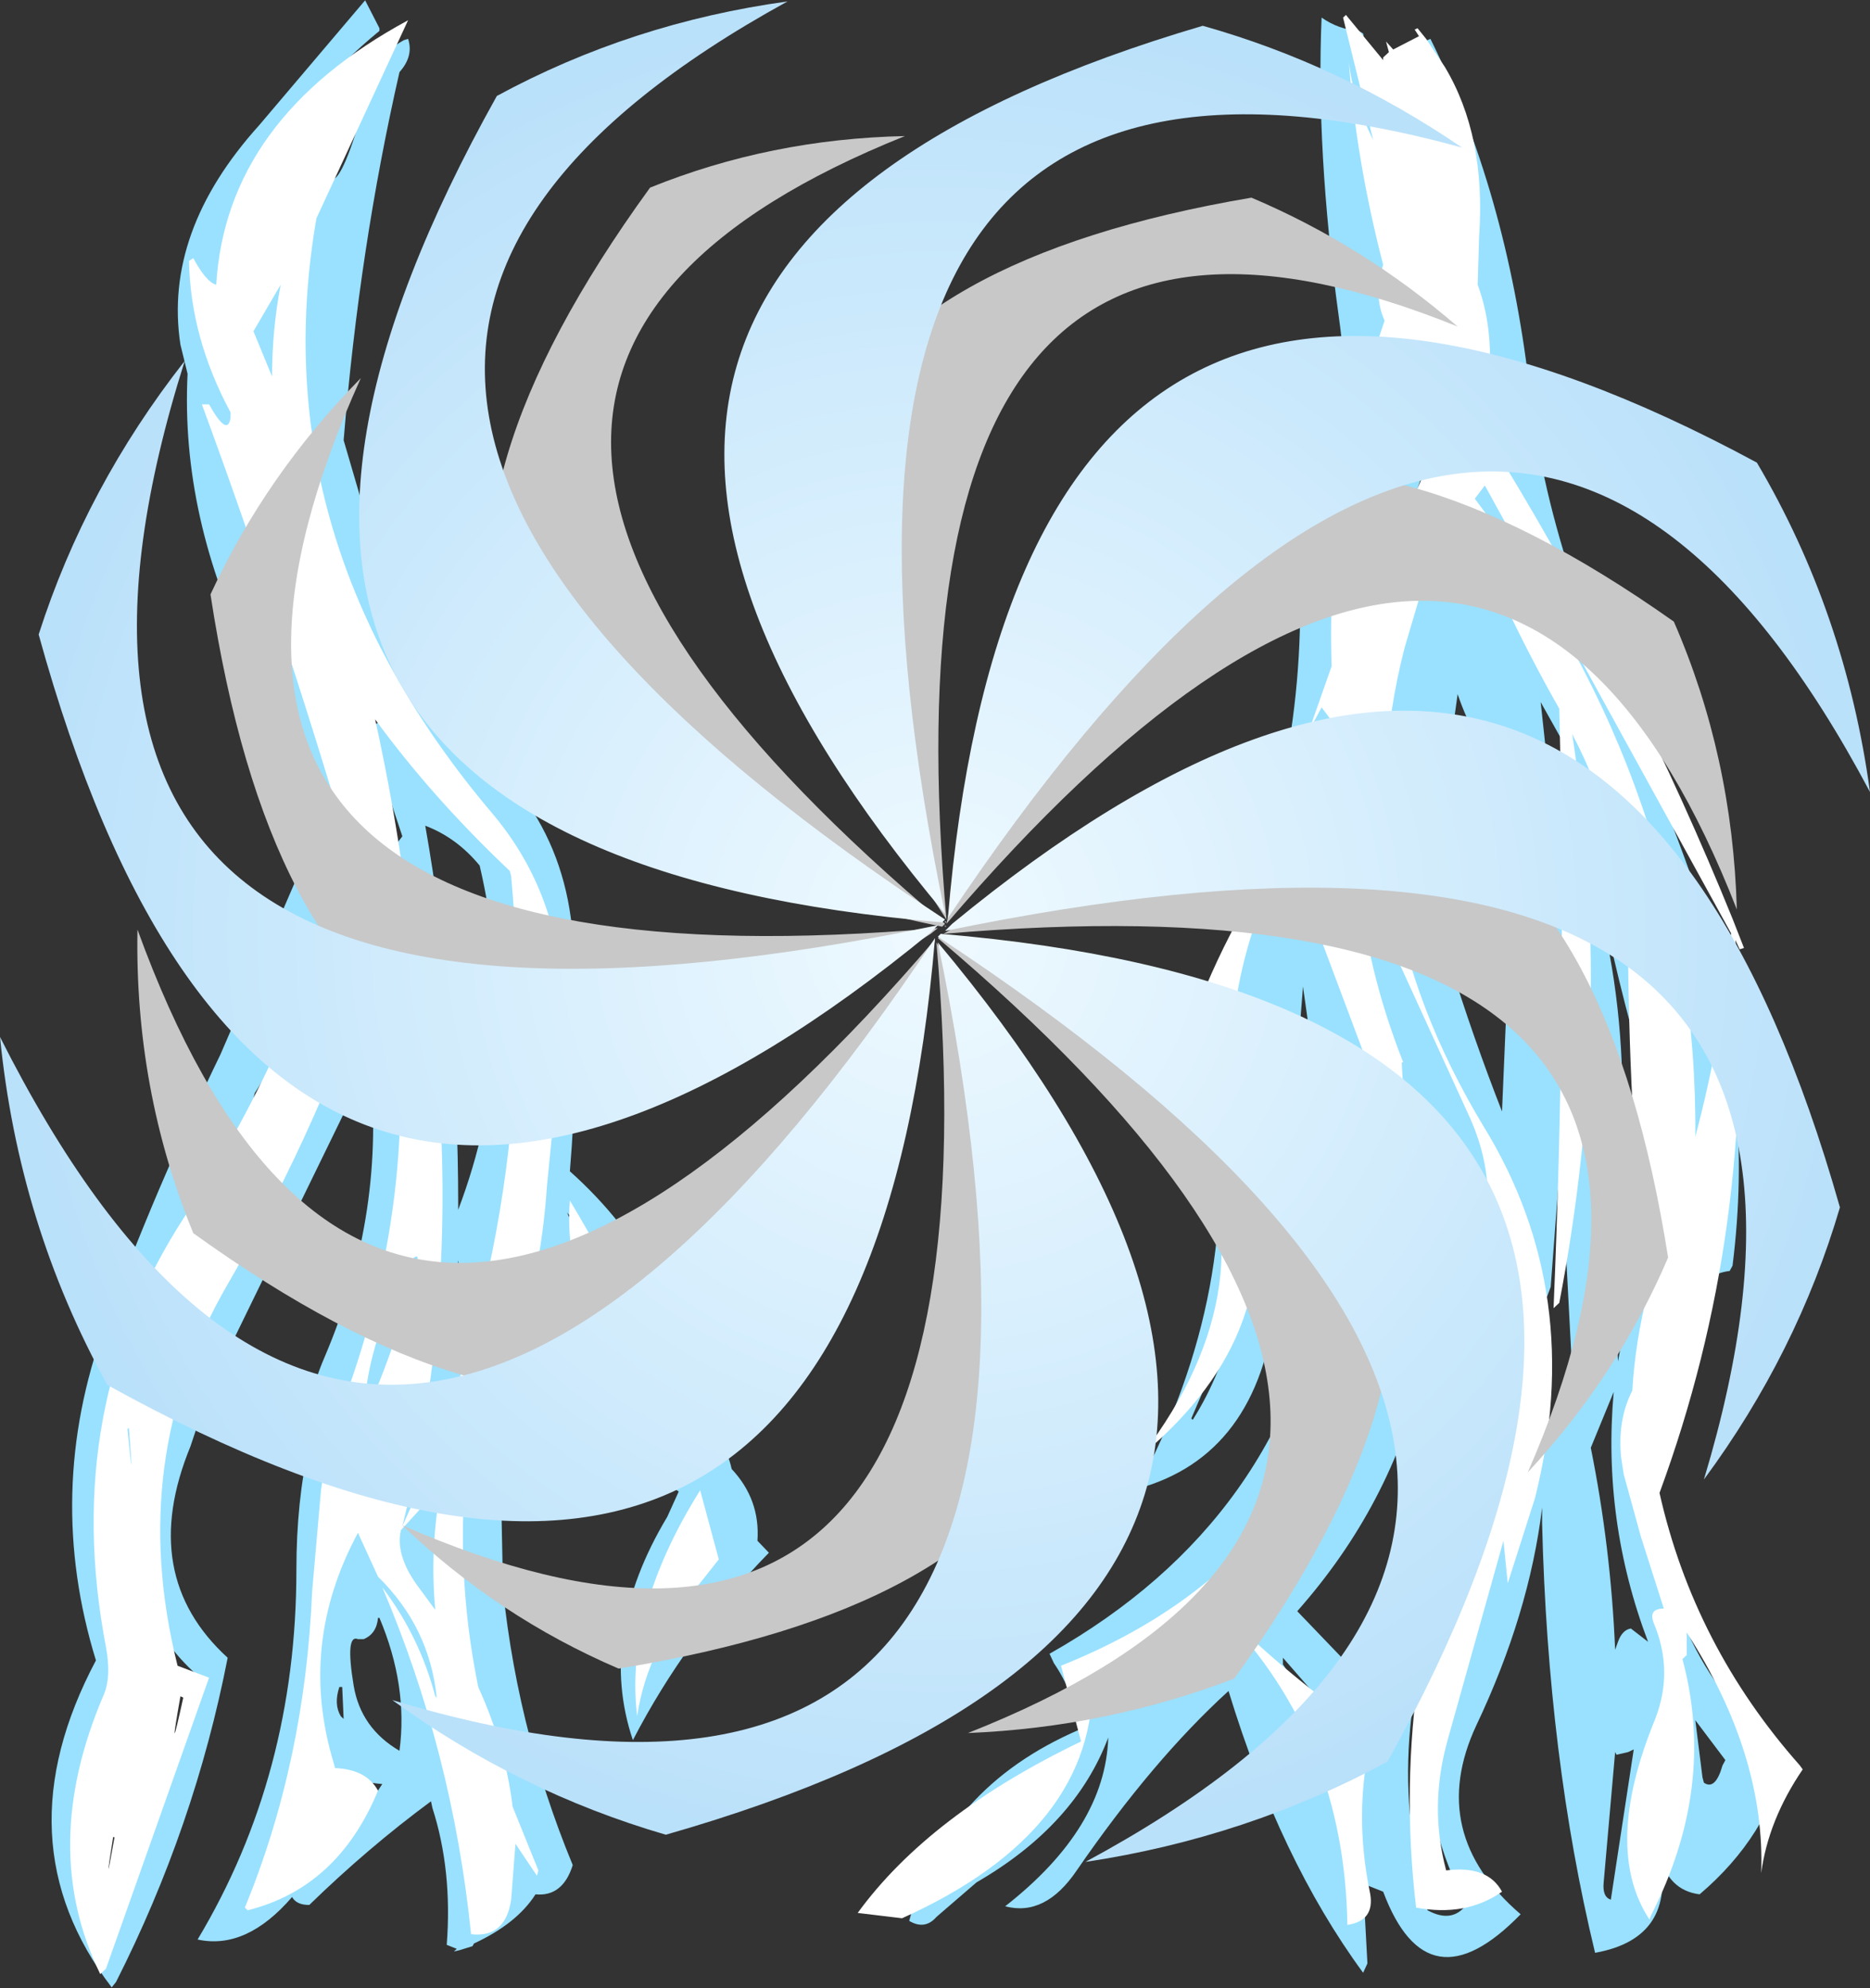 <?xml version="1.0" encoding="UTF-8" standalone="no"?>
<svg xmlns:xlink="http://www.w3.org/1999/xlink" height="69.4px" width="65.3px" xmlns="http://www.w3.org/2000/svg">
  <rect width="100%" height="100%" fill="#333333" stroke="none"/>
  <g transform="matrix(1.0, 0.0, 0.0, 1.0, 0.0, 0.05)">
    <use data-characterId="1966" height="69.4" transform="matrix(1.0, 0.0, 0.0, 1.0, 1.8, -0.05)" width="61.15" xlink:href="#sprite0"/>
    <use data-characterId="1975" height="64.95" transform="matrix(1.0, 0.0, 0.0, 1.0, 0.0, 0.0)" width="65.3" xlink:href="#sprite2"/>
  </g>
  <defs>
    <g id="sprite0" transform="matrix(1.0, 0.0, 0.0, 1.0, -2.8, 0.25)">
      <use data-characterId="1965" height="74.75" transform="matrix(1.0, 0.0, 0.0, 0.928, 2.8, -0.239)" width="61.15" xlink:href="#sprite1"/>
    </g>
    <g id="sprite1" transform="matrix(1.0, 0.0, 0.0, 1.0, -2.8, 1.55)">
      <use data-characterId="1964" height="74.75" transform="matrix(1.0, 0.0, 0.0, 1.0, 2.8, -1.55)" width="61.15" xlink:href="#shape0"/>
    </g>
    <g id="shape0" transform="matrix(1.0, 0.0, 0.0, 1.0, -2.8, 1.55)">
      <path d="M15.25 -0.1 Q15.45 0.55 14.95 1.15 13.55 7.75 13.0 15.0 L13.95 18.5 13.7 18.45 Q15.9 24.15 19.45 28.7 20.8 30.85 21.0 33.65 L21.0 35.0 Q21.2 38.65 20.9 42.5 24.75 46.2 25.45 51.8 26.3 52.5 26.55 53.7 27.55 54.85 27.45 56.4 L27.85 56.85 Q24.95 60.05 23.1 63.9 21.85 59.9 24.3 55.5 L24.7 54.55 Q23.75 53.8 23.15 52.65 L23.25 52.45 Q21.5 51.25 20.6 48.75 20.35 48.15 20.25 47.55 L19.45 51.7 19.4 51.9 18.7 52.2 18.5 54.7 18.55 57.4 18.5 57.5 Q18.95 63.25 21.0 68.6 20.65 69.8 19.7 69.7 19.05 70.8 17.55 71.55 L17.5 71.65 17.05 71.8 16.85 71.85 16.95 71.75 16.6 71.6 Q16.8 68.8 16.1 66.45 L16.05 66.2 Q13.85 67.95 11.8 70.1 11.35 70.1 11.2 69.8 9.6 71.8 7.9 71.4 11.35 65.2 11.35 57.5 11.35 54.9 11.8 52.8 11.55 51.45 12.35 49.45 14.5 44.0 13.9 38.35 L8.9 49.4 8.75 49.3 7.65 52.85 Q5.8 57.7 8.95 60.8 7.8 67.15 5.05 73.0 L4.9 73.2 Q1.0 67.7 4.35 60.9 2.55 54.6 4.65 48.35 6.45 43.1 8.7 38.1 L11.65 30.75 Q11.3 30.35 11.2 29.05 10.95 25.85 9.8 23.35 7.3 17.9 7.55 12.5 L7.3 11.4 Q6.7 7.15 10.05 3.15 L13.75 -1.55 14.25 -0.5 14.25 -0.4 Q9.1 4.15 9.5 10.2 L9.6 11.2 10.0 7.85 Q10.05 7.35 10.5 7.2 L11.05 9.8 11.1 7.75 Q11.25 5.6 12.5 5.15 12.85 5.5 13.55 3.0 L14.05 1.7 Q13.95 0.65 15.1 -0.05 L15.25 -0.1 M48.45 -0.4 L48.6 -0.3 48.85 1.25 Q49.7 0.45 50.95 -0.1 53.6 5.65 54.4 12.95 54.75 16.4 55.85 20.05 L56.95 23.35 Q59.5 29.1 61.25 35.3 L61.2 35.45 60.45 34.1 Q62.25 39.6 61.5 46.05 L61.4 46.25 Q59.45 46.5 58.95 50.9 58.75 52.8 58.85 54.65 59.05 60.75 63.35 64.55 62.75 67.5 60.35 69.7 59.25 69.55 58.95 68.2 59.55 71.35 56.7 71.9 55.05 64.55 54.85 55.75 L54.85 55.15 Q54.4 59.15 52.55 63.35 50.8 67.4 54.1 70.45 50.85 74.05 49.3 69.6 L48.6 69.3 48.75 72.3 48.6 72.65 Q45.7 68.4 43.9 62.05 41.25 64.65 38.6 68.8 37.5 70.55 36.1 70.15 39.6 67.2 39.7 63.8 38.55 67.1 35.1 69.25 L33.7 70.55 Q33.3 71.05 32.75 70.7 33.95 65.7 38.7 63.5 38.5 62.1 37.8 61.0 L37.65 60.65 Q45.95 55.6 47.35 45.95 47.65 44.05 47.35 42.05 L46.5 35.55 46.25 39.0 45.55 47.45 Q44.95 53.2 40.7 54.45 44.45 46.9 43.35 39.25 L44.15 40.6 Q44.75 39.05 44.4 36.75 44.35 36.25 44.15 36.35 L43.3 38.95 43.3 39.0 43.05 37.5 Q42.85 36.6 43.3 35.5 46.5 28.45 46.4 20.75 48.6 16.85 47.75 10.35 46.95 4.1 47.15 -0.9 47.75 -0.45 48.45 -0.4 M51.95 8.4 L51.9 7.7 Q51.55 4.65 50.15 2.5 49.8 1.95 49.0 1.65 L48.9 1.6 Q49.45 6.5 49.45 11.45 49.5 11.3 49.7 11.25 52.4 15.15 48.85 19.7 48.3 23.95 47.2 28.2 L47.05 29.05 46.75 32.2 47.3 33.45 46.95 30.95 47.6 31.8 47.65 31.6 Q47.75 31.2 48.0 31.15 48.95 32.0 49.45 33.15 50.1 31.0 49.05 30.2 L48.45 30.0 Q48.45 28.7 47.8 28.6 L47.3 28.4 Q48.35 22.25 51.4 17.45 L51.4 17.55 51.7 15.65 51.8 15.4 Q51.0 12.95 50.65 10.15 L51.95 8.4 M51.6 18.35 L51.75 19.35 51.9 19.0 51.65 18.55 51.6 18.35 M53.0 15.8 L53.05 15.9 53.05 15.7 53.0 15.8 M55.05 27.35 Q58.3 34.35 57.5 43.3 57.25 45.8 57.45 48.65 L57.5 49.65 58.05 46.5 59.1 41.2 Q57.1 34.65 56.1 27.35 L54.8 24.85 55.05 27.35 M53.7 27.9 Q52.5 26.45 51.9 24.55 L51.35 28.85 Q50.85 31.7 51.6 34.55 52.45 37.5 53.45 40.25 L53.95 27.6 53.9 27.75 53.7 27.9 M58.85 30.95 L59.05 31.95 59.2 31.65 58.85 30.95 M59.45 36.95 L59.3 38.25 59.15 38.4 59.25 39.45 59.55 36.55 59.45 36.95 M49.15 47.7 L50.0 45.35 Q54.9 49.55 51.7 57.45 49.15 63.8 50.85 70.3 51.7 70.8 52.2 70.1 49.35 64.25 52.25 57.3 54.35 52.45 53.9 47.15 L52.8 45.75 52.8 46.85 Q50.6 43.75 49.2 40.25 49.8 44.1 49.15 47.7 M54.75 48.0 L54.55 47.85 Q55.05 50.3 55.0 52.9 55.25 51.2 55.85 49.75 L55.9 50.0 55.5 41.85 55.15 46.85 54.75 48.0 M11.15 11.6 L11.05 12.6 Q9.85 13.55 9.45 14.75 L9.35 14.95 9.05 15.05 14.65 33.55 14.65 33.6 Q13.5 33.05 13.45 31.45 L13.05 31.3 Q12.3 35.6 9.9 39.55 L9.85 39.75 Q10.35 38.85 11.2 39.0 4.2 48.6 6.15 60.55 6.35 61.45 5.75 62.05 L5.55 61.9 Q3.85 65.9 4.4 70.0 L4.5 70.5 8.05 61.85 8.1 61.65 Q5.15 59.05 5.9 54.55 6.2 52.75 7.0 51.2 L7.75 49.85 7.45 49.6 Q11.15 41.45 13.9 33.4 14.65 33.4 14.6 34.2 L14.6 34.3 15.0 34.3 15.1 34.3 14.65 32.95 Q14.05 31.2 15.05 29.9 L14.0 26.5 Q13.75 25.85 14.25 25.6 18.65 28.9 20.25 33.5 19.45 30.15 16.7 27.5 L16.85 27.35 12.1 21.2 Q12.7 20.75 13.35 21.45 11.4 18.45 11.1 15.2 L11.1 15.15 Q11.8 15.3 12.25 16.0 L11.35 13.2 11.35 13.1 11.45 12.8 11.15 11.1 11.15 11.6 M19.1 35.5 Q19.3 34.6 18.75 33.85 L18.75 33.9 19.1 35.5 M20.0 35.95 L19.85 35.75 19.85 36.3 20.0 35.95 M15.85 29.5 Q17.0 36.55 17.0 43.75 L17.0 43.95 Q19.2 37.7 17.75 31.0 16.95 29.95 15.85 29.5 M15.85 41.7 L15.1 44.7 15.6 45.3 15.85 43.45 16.0 41.4 Q16.05 38.15 15.25 34.9 15.1 38.25 15.75 41.3 L15.85 41.7 M19.8 37.6 Q19.3 46.05 16.4 53.85 L16.25 54.2 Q16.85 55.3 16.95 56.6 L17.25 55.05 16.75 53.7 17.5 52.35 Q17.75 51.45 18.5 50.45 19.0 49.8 18.8 49.1 18.15 48.0 19.0 45.55 L19.9 41.6 Q20.15 39.3 20.55 37.15 L20.0 38.3 19.8 37.6 M14.65 46.25 L14.05 48.05 13.95 48.3 14.05 48.95 14.65 46.25 M17.5 48.65 L17.35 49.05 17.35 49.15 17.5 48.65 M17.25 47.4 L17.0 45.85 16.95 46.9 17.05 47.25 17.25 47.4 M40.25 61.8 Q42.5 60.85 44.5 59.2 L44.0 58.5 44.85 56.95 41.95 60.25 Q41.2 60.95 40.25 61.25 L40.25 61.8 M24.35 51.9 Q23.45 47.4 20.8 44.05 L24.15 51.85 24.35 51.9 M24.3 58.95 L24.1 58.9 24.05 59.3 24.3 58.95 M25.5 55.0 Q24.45 56.85 24.1 58.85 25.85 57.2 25.5 55.0 M16.75 51.2 Q16.35 51.85 16.25 52.6 L16.25 52.7 Q16.75 52.1 16.8 51.2 L16.75 51.2 M14.55 51.6 L13.6 51.4 13.05 52.5 13.0 52.65 Q13.35 53.7 12.4 55.0 L12.3 57.55 Q12.55 56.25 13.65 55.75 L14.25 56.95 Q14.3 56.4 14.5 55.9 L14.35 55.55 Q14.6 55.3 14.85 55.2 L14.9 55.15 14.75 55.15 15.5 50.5 15.8 49.05 15.35 50.0 14.95 50.45 14.65 51.4 14.55 51.6 M14.2 59.3 Q14.15 59.9 13.7 60.1 L13.5 60.1 Q13.05 59.9 13.35 61.85 13.6 63.45 14.95 64.3 15.25 61.85 14.25 59.3 L14.2 59.3 M14.7 57.45 L15.5 58.05 15.05 57.15 14.7 57.45 M15.9 58.85 Q17.55 64.5 17.6 70.6 L17.6 70.9 Q18.85 69.05 19.05 66.8 18.1 65.85 17.5 63.15 17.15 61.65 17.3 60.35 16.9 59.1 16.9 57.9 L16.5 59.6 16.4 59.7 15.9 58.85 M5.15 59.35 L5.15 57.6 5.1 57.6 5.15 59.35 M11.85 62.45 Q12.35 61.55 11.85 60.75 L11.85 62.35 11.85 62.45 M12.95 61.9 L12.85 61.9 Q12.65 62.55 12.9 63.0 L13.0 63.1 12.95 61.9 M12.1 64.4 L10.25 69.55 10.2 69.65 Q12.75 68.25 14.35 65.55 13.0 65.45 12.1 64.4 M61.25 64.65 L60.2 63.15 60.45 65.3 60.5 65.5 Q60.9 65.8 61.15 64.85 L61.25 64.65 M56.55 52.9 Q57.25 56.65 57.4 60.5 L57.5 60.2 Q57.65 59.75 57.95 59.7 L58.55 60.2 Q56.95 55.65 57.35 50.8 L56.55 52.9 M50.75 49.75 Q49.7 54.8 46.5 58.8 L46.3 59.05 48.75 61.8 50.9 51.15 Q51.1 50.2 50.75 49.75 M42.65 51.85 Q43.65 50.15 44.15 47.9 L42.6 51.8 42.65 51.85 M45.8 61.05 Q47.2 63.25 47.95 65.9 L48.3 64.35 48.35 63.95 45.8 60.8 45.8 61.0 45.8 61.05 M57.4 64.35 L57.0 69.25 Q56.95 69.8 57.25 69.9 L58.05 64.25 57.85 64.35 57.45 64.45 57.4 64.35" fill="#99e1ff" fill-rule="evenodd" stroke="none"/>
      <path d="M50.4 -0.45 L50.5 -0.5 50.8 -0.1 51.45 0.95 Q52.9 3.55 52.65 7.35 L52.6 9.15 Q53.15 10.75 53.0 12.75 L53.7 15.55 53.5 15.85 Q58.15 24.1 61.5 33.0 L61.9 34.1 61.75 34.15 61.6 33.8 Q62.35 44.65 58.95 54.6 60.15 60.35 63.85 64.85 L63.95 65.0 Q62.75 66.9 62.5 68.9 62.65 64.45 59.9 59.85 L59.9 60.7 59.75 60.85 Q60.95 65.65 58.65 70.5 L58.6 70.65 Q56.95 67.95 58.8 63.1 59.45 61.3 58.75 59.5 58.55 58.95 59.1 58.95 L58.3 56.25 57.7 53.9 57.6 53.2 57.6 53.15 Q57.5 51.8 58.0 50.75 58.1 48.9 58.55 47.0 57.9 41.1 57.85 34.15 57.75 29.85 55.9 26.05 57.4 36.5 55.45 47.45 L55.25 47.65 Q55.7 36.25 55.45 25.1 53.45 21.3 52.2 17.7 51.4 18.95 50.75 20.25 L50.05 22.8 Q47.85 31.95 52.8 40.8 56.4 47.1 54.6 54.8 L53.65 58.0 53.5 56.4 51.55 63.9 Q50.9 66.4 51.5 68.8 52.95 68.6 53.45 69.6 52.2 70.55 50.45 70.2 49.45 61.15 52.95 52.1 53.35 51.05 52.85 49.75 L51.05 44.9 44.6 58.0 43.75 59.1 Q46.0 61.5 48.8 63.6 L48.9 63.75 Q48.25 66.6 48.85 69.7 49.0 70.7 48.05 70.85 47.95 63.9 43.7 59.15 L42.25 60.05 39.15 61.5 Q39.3 67.3 32.5 70.6 L30.95 70.4 Q33.45 66.7 38.75 63.95 L38.05 61.1 Q47.35 57.1 48.8 46.75 49.3 43.15 49.0 39.15 L46.25 31.25 46.0 30.25 Q43.0 36.45 44.5 42.35 46.1 48.45 40.9 53.15 45.45 46.7 42.5 40.5 41.85 39.15 42.4 37.55 43.7 33.45 46.0 30.0 45.9 29.1 46.1 28.2 L46.45 26.85 Q46.35 27.55 46.6 28.25 L47.0 26.85 47.05 26.45 Q47.15 25.95 47.6 25.9 L47.5 25.55 47.15 25.05 46.7 25.95 47.5 23.5 Q47.3 16.95 49.35 10.5 48.95 9.55 49.3 8.4 48.35 4.45 48.1 0.75 48.25 2.2 48.95 3.7 L47.9 -0.9 48.0 -1.0 49.3 0.7 49.3 0.6 49.5 0.4 49.4 0.0 49.65 0.3 50.55 -0.2 50.4 -0.45 M49.9 11.5 Q49.5 15.3 49.4 19.0 L50.3 17.2 Q51.15 15.65 50.9 14.0 L50.35 12.3 49.9 11.5 M52.5 17.2 Q60.3 28.25 60.2 41.2 61.15 37.35 61.45 33.55 L52.85 16.7 52.5 17.2 M48.55 31.85 L48.45 31.45 Q48.7 34.85 50.0 38.4 L49.95 38.4 Q50.05 42.2 52.45 45.25 L52.5 45.3 51.75 42.35 52.95 45.1 52.95 43.45 Q52.95 41.9 52.25 40.3 L48.6 31.7 48.55 31.85 M7.75 8.15 Q8.2 9.05 8.55 9.15 8.9 2.9 15.25 -0.8 L12.05 6.65 Q10.1 18.75 18.2 29.05 21.25 32.95 20.5 38.7 L20.1 43.05 Q19.75 48.7 17.35 52.9 16.85 57.4 17.7 61.9 18.65 64.15 18.9 66.4 L19.8 68.8 19.75 69.0 19.0 67.8 18.85 69.9 Q18.65 71.35 17.45 71.2 16.8 64.35 14.35 58.15 15.65 60.0 16.2 62.25 L16.25 62.3 Q16.0 59.65 14.2 57.75 L13.5 56.1 Q11.4 60.3 12.65 64.75 L12.7 64.95 Q13.8 65.0 14.2 65.8 12.8 69.45 9.65 70.3 L9.55 70.2 Q11.65 64.7 11.9 58.3 L12.2 54.6 Q12.25 54.0 12.45 53.5 12.4 52.85 12.65 52.15 15.55 44.35 14.85 36.6 L14.2 34.0 Q12.35 40.45 8.95 46.75 5.4 53.35 7.2 61.1 L8.3 61.55 4.7 72.5 4.5 72.7 Q2.35 67.95 4.6 62.25 4.9 61.55 4.7 60.4 3.1 51.4 7.45 44.2 11.55 37.4 13.15 30.25 10.85 21.85 8.05 13.65 L8.3 13.65 Q8.95 14.9 9.05 14.15 L9.05 13.95 Q7.65 11.15 7.6 8.25 L7.75 8.15 M9.85 10.9 L10.5 12.6 Q10.5 10.85 10.8 9.15 L9.85 10.9 M15.45 45.75 Q13.85 48.7 13.7 51.6 L13.7 51.8 Q14.9 48.95 15.55 45.95 15.65 45.6 15.45 45.75 M18.8 31.2 Q16.1 28.45 14.1 25.5 15.05 30.15 15.5 35.0 15.85 34.4 16.2 37.95 17.05 47.2 15.05 55.85 19.95 44.4 18.85 31.4 L18.8 31.2 M25.55 57.85 Q23.6 60.4 23.25 63.0 22.8 59.05 25.45 54.5 L26.1 57.1 25.55 57.85 M16.2 59.0 Q16.0 56.7 16.4 54.35 L15.0 56.0 Q14.8 56.9 15.55 58.05 L16.2 59.0 M5.5 52.15 L5.45 52.2 Q5.7 54.9 5.5 52.15 M5.0 67.55 L4.95 67.55 Q4.6 69.95 5.0 67.55 M7.4 62.3 L7.3 62.25 Q6.85 65.0 7.4 62.3 M25.05 53.15 Q20.55 48.4 20.9 43.6 23.55 48.35 25.05 53.15" fill="#ffffff" fill-rule="evenodd" stroke="none"/>
    </g>
    <g id="sprite2" transform="matrix(1.0, 0.0, 0.0, 1.0, 0.0, -0.05)">
      <use data-characterId="1974" height="64.95" transform="matrix(1.0, 0.0, 0.0, 1.0, 0.0, 0.05)" width="65.3" xlink:href="#sprite3"/>
    </g>
    <g id="sprite3" transform="matrix(1.0, 0.0, 0.0, 1.0, 0.0, 0.0)">
      <use data-characterId="1973" height="64.95" transform="matrix(1.0, 0.0, 0.0, 1.0, 0.0, 0.0)" width="65.3" xlink:href="#shape1"/>
    </g>
    <g id="shape1" transform="matrix(1.0, 0.0, 0.0, 1.0, 0.0, 0.0)">
      <path d="M60.65 31.7 Q52.15 9.9 33.05 32.2 38.2 7.35 58.45 21.65 60.5 26.35 60.65 31.7 M50.9 11.35 Q30.5 3.1 33.05 32.05 19.25 11.0 43.7 6.85 47.6 8.5 50.9 11.35 M22.7 6.5 Q26.9 4.8 31.6 4.7 10.4 13.2 33.0 32.2 L32.9 32.3 Q7.7 27.15 22.7 6.5 M12.6 13.15 Q2.75 34.95 32.75 32.35 L32.5 32.55 Q11.25 46.2 7.35 20.7 9.3 16.5 12.6 13.15 M4.8 32.4 Q13.2 55.5 32.65 32.75 27.45 57.9 6.75 43.0 4.7 38.0 4.8 32.4 M33.05 32.3 L33.0 32.3 33.0 32.25 33.05 32.3 M32.75 32.7 L32.8 32.65 Q58.05 37.8 43.1 58.55 38.65 60.25 33.8 60.45 55.45 51.9 32.75 32.7 M32.95 32.55 L33.2 32.4 Q54.3 18.85 58.25 43.85 56.5 47.95 53.35 51.35 62.65 30.0 32.95 32.55 M14.05 53.2 Q35.25 62.45 32.7 32.85 46.55 54.15 21.6 58.2 17.4 56.4 14.05 53.2" fill="#c8c8c8" fill-rule="evenodd" stroke="none"/>
      <path d="M65.3 27.6 Q52.35 3.2 33.1 32.0 35.6 2.2 61.35 16.1 64.45 21.35 65.3 27.6 M51.05 5.1 Q26.05 -1.75 33.0 31.85 13.95 9.1 42.0 0.85 46.8 2.2 51.05 5.1 M6.45 12.55 Q-2.05 39.45 32.75 32.25 L32.5 32.5 Q9.45 51.45 1.35 22.1 3.0 16.95 6.45 12.55 M0.0 36.15 Q13.05 62.05 32.65 32.7 30.1 62.9 3.75 48.3 0.65 42.7 0.0 36.15 M32.75 32.65 L32.85 32.55 Q63.1 35.1 48.45 61.45 43.55 64.1 37.9 64.95 62.05 51.95 32.75 32.65 M33.0 32.05 L32.9 32.15 Q2.65 29.6 17.35 3.3 22.05 0.75 27.5 0.0 3.9 12.95 33.0 32.05 M33.0 32.45 L33.25 32.2 Q56.1 13.4 64.25 42.1 62.75 47.2 59.5 51.6 67.4 25.35 33.0 32.45 M33.0 32.15 L33.0 32.1 33.05 32.15 33.0 32.15 M13.7 59.3 Q39.85 67.15 32.75 32.85 51.95 55.8 23.25 64.0 18.1 62.5 13.7 59.3" fill="url(#gradient0)" fill-rule="evenodd" stroke="none"/>
    </g>
    <radialGradient cx="0" cy="0" gradientTransform="matrix(0.041, 0.0, 0.0, 0.041, 32.7, 32.45)" gradientUnits="userSpaceOnUse" id="gradient0" r="819.2" spreadMethod="pad">
      <stop offset="0.02" stop-color="#eef9ff"/>
      <stop offset="1.0" stop-color="#b8e0fa"/>
    </radialGradient>
  </defs>
</svg>
